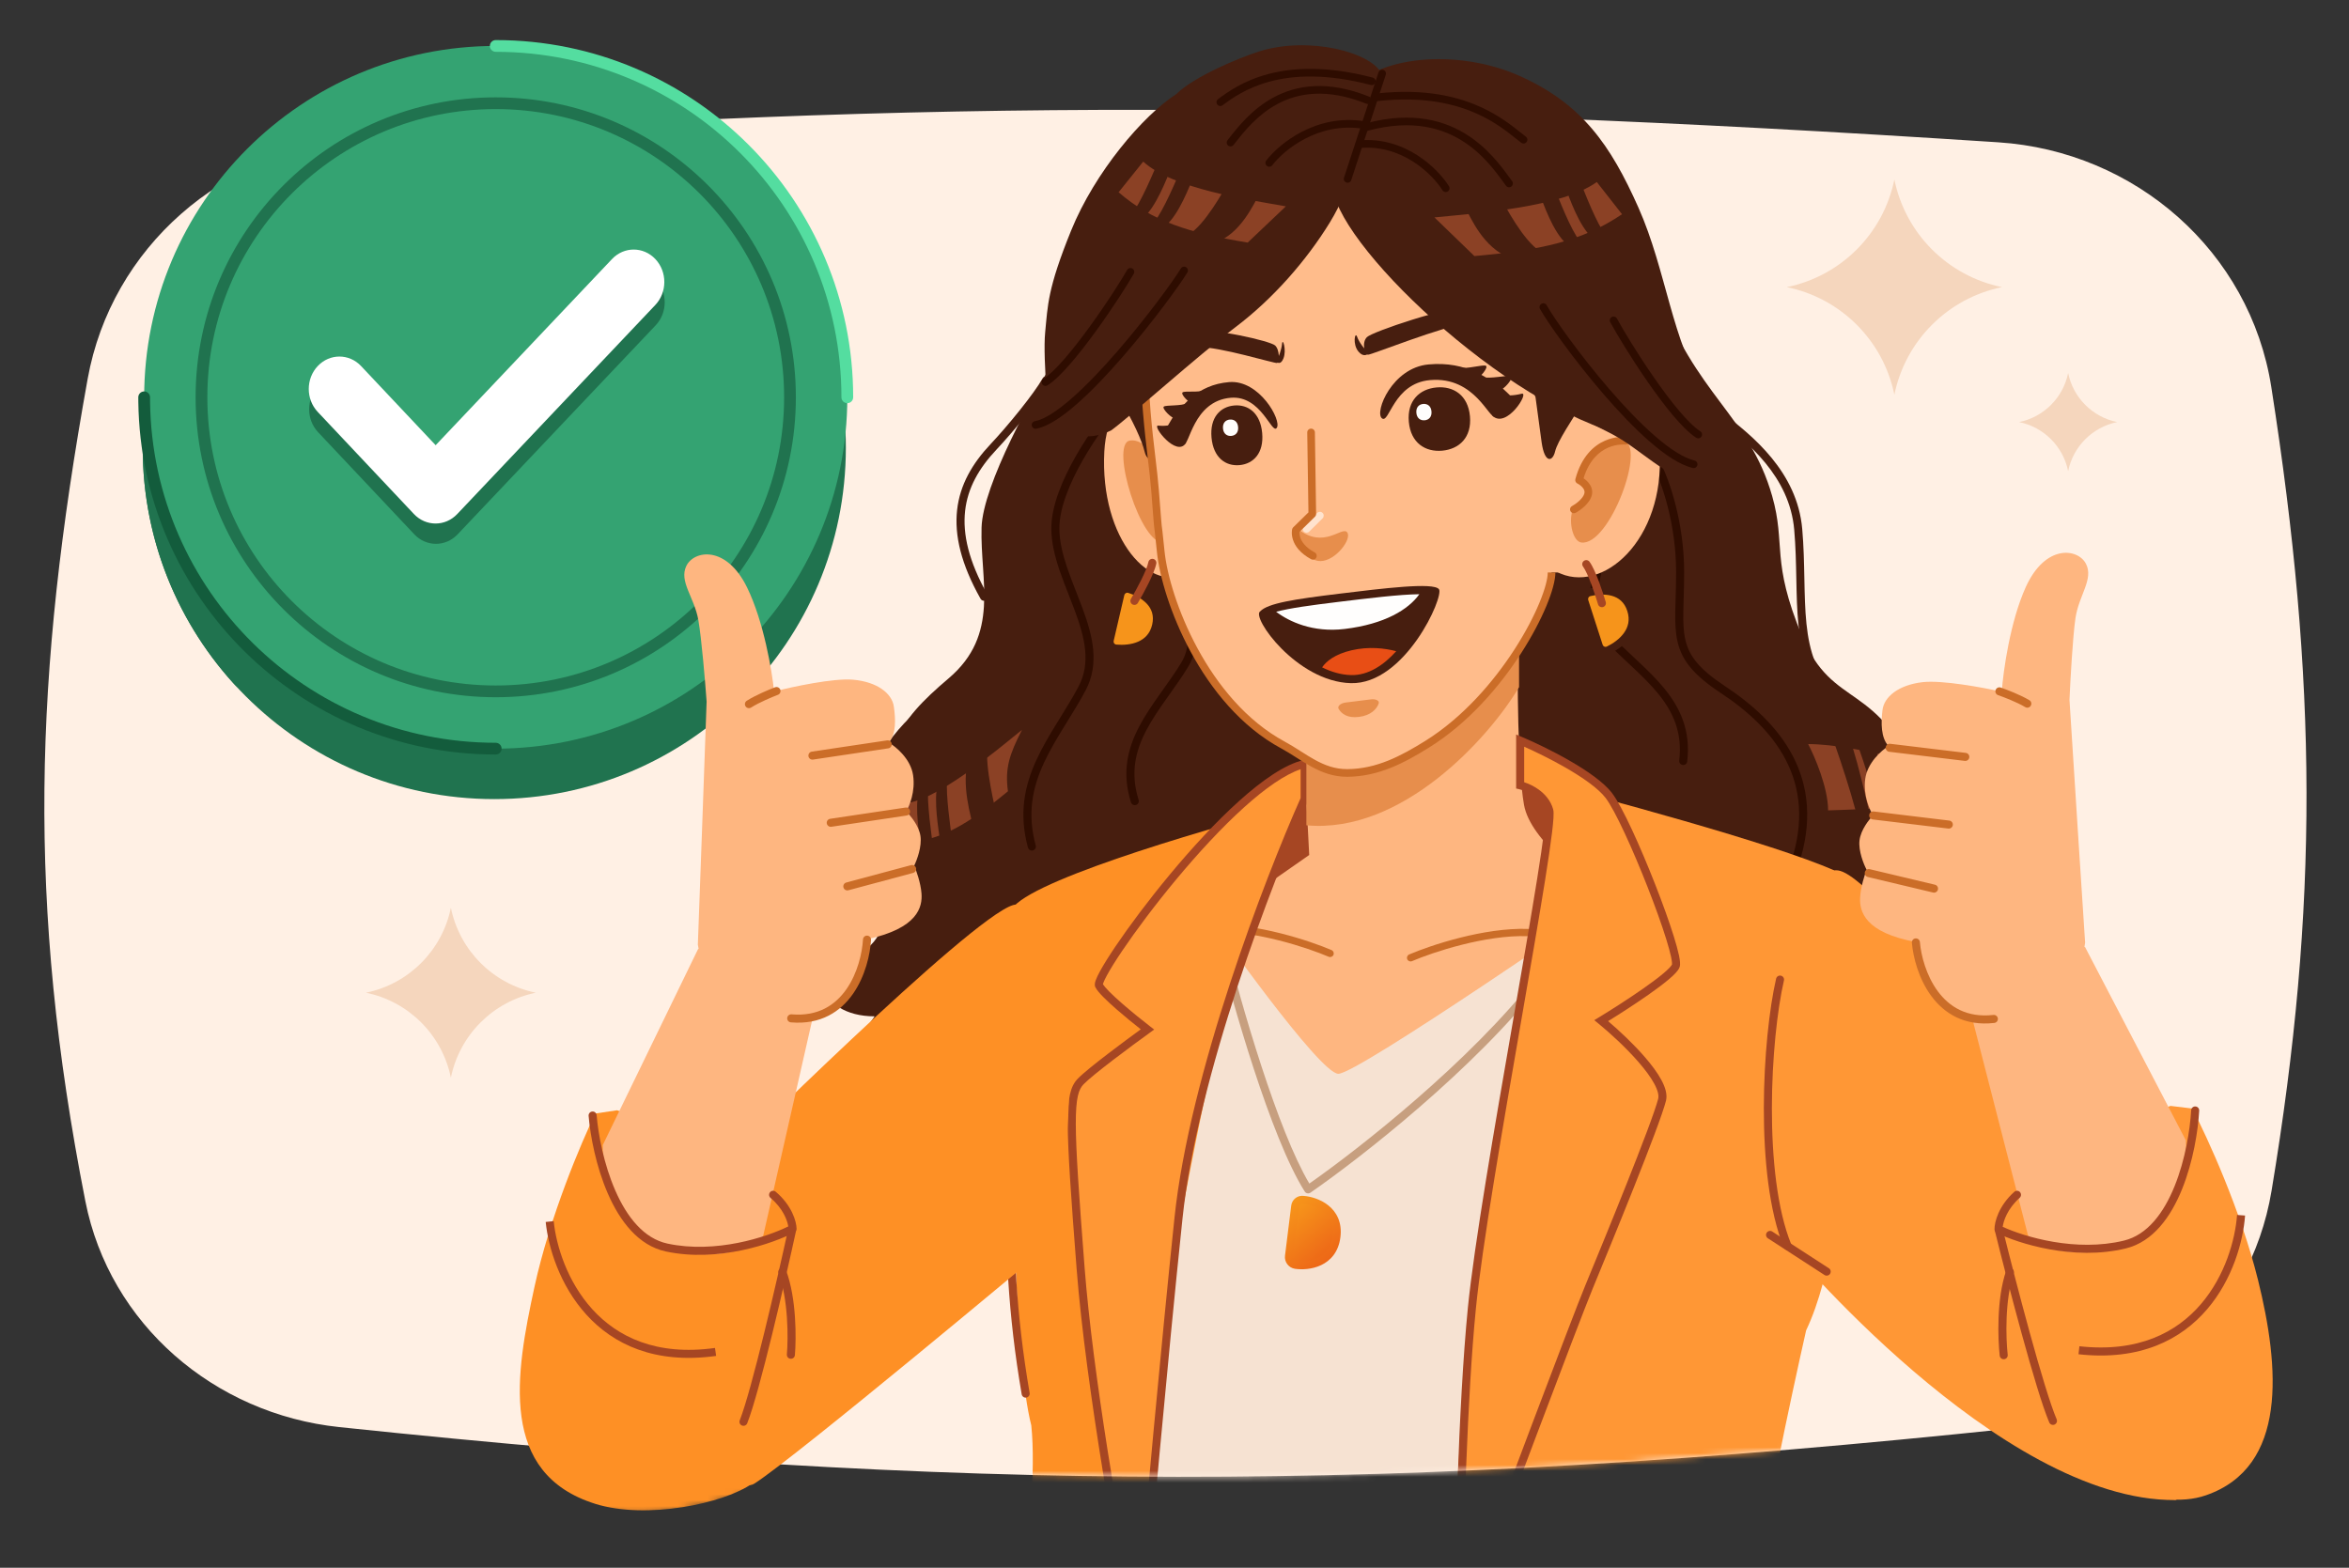 <svg width="400" height="267" viewBox="0 0 400 267" fill="none" xmlns="http://www.w3.org/2000/svg">
<rect x="0" y="0" width="400" height="267" fill="#333333" stroke="none"/>
<path d="M14.928 64.519C18.97 42.108 38.001 25.594 60.712 23.929C157.92 16.802 229.908 17.025 340.289 24.237C363.606 25.76 383.158 42.822 386.769 65.909C394.617 116.078 394.894 154.121 386.812 202.806C383.188 224.633 365.02 240.91 343.016 243.226C237.272 254.357 164.024 254.237 57.757 243.04C36.499 240.8 18.654 225.521 14.531 204.546C4.524 153.629 5.83 114.962 14.928 64.519Z" fill="#FFF0E4"/>
<path d="M322.584 30.575C324.47 39.802 331.681 47.013 340.908 48.899C331.681 50.785 324.47 57.996 322.584 67.223C320.698 57.996 313.487 50.785 304.26 48.899C313.487 47.013 320.698 39.802 322.584 30.575Z" fill="#F5D6BD"/>
<path d="M352.174 63.53C353.034 67.735 356.32 71.022 360.525 71.881C356.32 72.741 353.034 76.027 352.174 80.232C351.315 76.027 348.028 72.741 343.823 71.881C348.028 71.022 351.315 67.735 352.174 63.53Z" fill="#F5D6BD"/>
<path d="M76.777 154.595C78.266 161.881 83.96 167.575 91.247 169.065C83.96 170.554 78.266 176.248 76.777 183.535C75.287 176.248 69.593 170.554 62.307 169.065C69.593 167.575 75.287 161.881 76.777 154.595Z" fill="#F5D6BD"/>
<path d="M84.169 16.416C117.233 16.416 144.036 43.206 144.036 76.254C144.036 109.301 117.233 136.091 84.169 136.091C51.106 136.091 24.303 109.301 24.303 76.254C24.303 43.206 51.106 16.416 84.169 16.416Z" fill="#20734F"/>
<path fill-rule="evenodd" clip-rule="evenodd" d="M88.408 16.564C87.008 16.467 85.595 16.417 84.17 16.417C51.106 16.417 24.303 43.207 24.303 76.254C24.303 92.1 30.465 106.508 40.526 117.213C32.26 106.64 27.335 93.332 27.335 78.874C27.335 44.882 54.562 17.245 88.408 16.564Z" fill="#20734F"/>
<path d="M84.416 7.825C51.353 7.825 24.55 34.615 24.55 67.662C24.55 100.709 51.353 127.499 84.416 127.499C117.48 127.499 144.283 100.709 144.283 67.662C144.283 34.615 117.48 7.825 84.416 7.825Z" fill="#34A372"/>
<path d="M84.416 18.579C111.538 18.579 133.524 40.555 133.524 67.662C133.524 94.769 111.538 116.744 84.416 116.744C57.295 116.744 35.309 94.769 35.309 67.662C35.309 40.555 57.295 18.579 84.416 18.579ZM84.416 16.579C56.191 16.579 33.309 39.45 33.309 67.662C33.309 95.874 56.191 118.744 84.416 118.744C112.642 118.744 135.524 95.874 135.524 67.662C135.524 39.45 112.642 16.579 84.416 16.579Z" fill="#20734F"/>
<path d="M84.416 8.825C116.928 8.825 143.283 35.167 143.283 67.662C143.283 68.214 143.731 68.662 144.283 68.662C144.835 68.662 145.283 68.214 145.283 67.662C145.283 34.062 118.031 6.825 84.416 6.825C83.864 6.825 83.416 7.273 83.416 7.825C83.416 8.377 83.864 8.824 84.416 8.825Z" fill="#54DDA0"/>
<path d="M84.416 128.499C84.969 128.499 85.416 128.051 85.416 127.499C85.416 126.947 84.969 126.499 84.416 126.499C52.159 126.499 25.961 100.566 25.554 68.422L25.549 67.662L25.544 67.56C25.493 67.055 25.067 66.662 24.549 66.662C24.032 66.662 23.606 67.055 23.555 67.56L23.549 67.662L23.555 68.448C23.976 101.686 51.064 128.499 84.416 128.499Z" fill="#135C3C"/>
<path fill-rule="evenodd" clip-rule="evenodd" d="M70.544 90.994C72.579 93.154 75.883 93.159 77.924 91.004L111.656 55.397C113.697 53.242 113.702 49.744 111.667 47.584C109.633 45.424 106.328 45.419 104.288 47.574L74.251 79.28L61.558 65.805C59.523 63.644 56.219 63.64 54.178 65.794C52.137 67.949 52.132 71.446 54.167 73.607L70.498 90.944C70.513 90.961 70.529 90.977 70.544 90.994Z" fill="#20734F"/>
<path fill-rule="evenodd" clip-rule="evenodd" d="M70.478 87.535C72.513 89.695 75.817 89.7 77.858 87.546L111.59 51.938C113.631 49.783 113.636 46.285 111.601 44.125C109.567 41.965 106.262 41.96 104.221 44.114L74.185 75.821L61.492 62.346C59.457 60.185 56.153 60.181 54.112 62.335C52.071 64.49 52.066 67.987 54.101 70.148L70.432 87.485C70.447 87.502 70.463 87.519 70.478 87.535Z" fill="white"/>
<mask id="mask0_3990_1776" style="mask-type:alpha" maskUnits="userSpaceOnUse" x="7" y="5" width="386" height="253">
<path d="M14.928 64.519C18.97 42.109 38.018 25.734 60.634 23.074C159.694 11.423 229.785 -6.894 348.329 19.288C367.644 23.554 382.362 39.244 385.613 58.755C393.379 105.364 394.94 141.106 389.707 182.997C388.516 192.539 390.019 210.069 390.839 227.306C391.891 249.407 374.7 263.462 354.413 254.632C342.664 249.518 331.225 244.455 322.378 245.293C259.093 251.29 206.704 252.936 149.434 250.274C134.658 249.587 118.087 260.143 102.585 257.363C88.664 254.866 76.41 244.971 62.342 243.518C60.813 243.361 59.277 243.2 57.734 243.038C36.476 240.798 18.654 225.521 14.531 204.546C4.524 153.629 5.83 114.962 14.928 64.519Z" fill="#F5F5F5"/>
</mask>
<g mask="url(#mask0_3990_1776)">
<path d="M167.146 89.842C167.359 82.561 175.98 67.001 180.263 60.131L229.507 27.744C244.943 28.993 277.098 35.078 282.237 49.425C288.661 67.358 297.857 70.728 301.777 84.489C304.141 92.79 301.509 95.463 306.863 108.311C312.216 121.159 319.71 115.538 327.205 133.739C333.201 148.3 328.097 161.755 324.796 166.662L148.941 196.373C140.804 188.664 145.55 177.636 148.941 173.086C138.872 173.086 137.609 163.986 138.235 159.435C146.801 167.465 153.494 159.168 151.353 143.643C149.211 128.118 152.693 123.033 161.526 115.538C170.359 108.043 166.879 98.943 167.146 89.842Z" fill="#471E0F"/>
<path fill-rule="evenodd" clip-rule="evenodd" d="M281.973 78.815C282.31 78.642 282.723 78.776 282.895 79.112C284.211 81.685 286.786 88.872 286.786 97.43C286.787 99.081 286.742 100.582 286.701 101.93C286.677 102.732 286.655 103.479 286.645 104.172C286.616 106.063 286.675 107.602 286.996 108.983C287.622 111.671 289.276 113.908 293.754 116.864C298.35 119.897 302.731 123.795 305.33 128.829C307.942 133.889 308.723 140.039 306.211 147.481C306.09 147.84 305.701 148.033 305.343 147.912C304.984 147.791 304.792 147.402 304.913 147.043C307.311 139.936 306.546 134.173 304.112 129.458C301.664 124.716 297.497 120.976 292.999 118.007C288.384 114.961 286.401 112.47 285.662 109.293C285.301 107.741 285.246 106.063 285.274 104.152C285.285 103.416 285.308 102.652 285.333 101.844C285.373 100.518 285.416 99.072 285.416 97.43C285.416 89.11 282.903 82.136 281.675 79.737C281.503 79.4 281.636 78.987 281.973 78.815Z" fill="#2E0C00"/>
<path fill-rule="evenodd" clip-rule="evenodd" d="M191.072 67.814C191.358 68.062 191.388 68.495 191.139 68.781C189.346 70.843 186.646 74.399 184.398 78.333C182.136 82.291 180.396 86.525 180.396 89.974C180.396 92.138 180.938 94.364 181.71 96.651C182.182 98.05 182.722 99.426 183.269 100.818C183.626 101.729 183.987 102.647 184.332 103.581C186.039 108.2 187.29 113.013 184.863 117.576C183.885 119.414 182.791 121.186 181.717 122.924C181.528 123.23 181.34 123.535 181.153 123.839C179.898 125.881 178.701 127.891 177.742 129.976C175.835 134.122 174.878 138.546 176.371 143.99C176.471 144.355 176.256 144.732 175.891 144.832C175.526 144.932 175.149 144.717 175.049 144.352C173.45 138.52 174.493 133.76 176.497 129.403C177.493 127.237 178.729 125.166 179.985 123.122C180.175 122.813 180.366 122.505 180.556 122.197C181.63 120.457 182.698 118.728 183.653 116.932C185.772 112.948 184.75 108.667 183.046 104.056C182.723 103.18 182.371 102.283 182.016 101.377C181.457 99.953 180.89 98.507 180.411 97.09C179.621 94.745 179.026 92.356 179.026 89.974C179.026 86.148 180.923 81.652 183.208 77.653C185.506 73.63 188.262 70.002 190.105 67.882C190.354 67.596 190.786 67.566 191.072 67.814Z" fill="#2E0C00"/>
<path fill-rule="evenodd" clip-rule="evenodd" d="M208.492 70.683C208.759 70.951 208.759 71.385 208.492 71.652C206.718 73.425 204.048 76.48 201.827 79.859C199.586 83.267 197.887 86.878 197.887 89.793C197.887 91.624 198.415 93.517 199.177 95.481C199.644 96.682 200.176 97.859 200.715 99.052C201.07 99.837 201.427 100.629 201.772 101.44C203.461 105.413 204.736 109.631 202.289 113.628C201.319 115.213 200.233 116.742 199.17 118.238C198.982 118.501 198.796 118.763 198.611 119.025C197.368 120.782 196.186 122.506 195.241 124.293C193.364 127.839 192.432 131.599 193.893 136.229C194.007 136.59 193.807 136.975 193.446 137.088C193.085 137.202 192.7 137.002 192.586 136.641C190.985 131.567 192.034 127.422 194.03 123.652C195.02 121.78 196.248 119.992 197.492 118.233C197.681 117.967 197.869 117.701 198.058 117.436C199.121 115.939 200.177 114.454 201.12 112.913C203.176 109.554 202.198 105.946 200.511 101.976C200.193 101.229 199.846 100.459 199.494 99.68C198.939 98.45 198.374 97.198 197.9 95.977C197.114 93.954 196.517 91.875 196.517 89.793C196.517 86.448 198.421 82.545 200.682 79.106C202.962 75.637 205.695 72.51 207.523 70.683C207.791 70.415 208.224 70.416 208.492 70.683Z" fill="#2E0C00"/>
<path fill-rule="evenodd" clip-rule="evenodd" d="M258.794 68.051C258.586 68.367 258.673 68.792 258.988 69.001C261.099 70.395 264.351 72.873 267.216 75.755C270.108 78.664 272.494 81.874 273.052 84.732C273.403 86.527 273.24 88.486 272.855 90.562C272.62 91.832 272.315 93.09 272.006 94.367C271.802 95.206 271.597 96.053 271.408 96.916C270.484 101.145 270.02 105.538 273.232 108.987C274.505 110.354 275.882 111.642 277.23 112.903C277.467 113.124 277.704 113.346 277.938 113.566C279.517 115.048 281.027 116.51 282.313 118.079C284.866 121.193 286.516 124.698 285.946 129.523C285.902 129.899 286.171 130.239 286.546 130.284C286.922 130.328 287.263 130.059 287.307 129.684C287.933 124.387 286.088 120.522 283.373 117.21C282.025 115.566 280.456 114.051 278.877 112.567C278.638 112.343 278.398 112.119 278.16 111.895C276.81 110.633 275.472 109.382 274.235 108.053C271.542 105.161 271.824 101.434 272.747 97.209C272.921 96.414 273.12 95.591 273.321 94.758C273.64 93.442 273.964 92.103 274.203 90.811C274.599 88.672 274.797 86.514 274.397 84.469C273.755 81.182 271.104 77.722 268.188 74.789C265.246 71.829 261.919 69.293 259.744 67.857C259.428 67.648 259.003 67.736 258.794 68.051Z" fill="#2E0C00"/>
<path fill-rule="evenodd" clip-rule="evenodd" d="M178.481 64.171C178.811 64.356 178.928 64.774 178.743 65.104C177.201 67.848 172.7 73.365 169.644 76.613C166.713 79.729 164.783 83.073 164.343 87.008C163.904 90.949 164.947 95.583 168.166 101.297C168.351 101.627 168.235 102.045 167.905 102.23C167.575 102.416 167.157 102.299 166.972 101.97C163.664 96.097 162.5 91.172 162.981 86.856C163.464 82.535 165.585 78.928 168.646 75.674C171.686 72.444 176.091 67.025 177.548 64.433C177.733 64.103 178.151 63.986 178.481 64.171Z" fill="#471E0F"/>
<path fill-rule="evenodd" clip-rule="evenodd" d="M158.234 120.317C158.46 120.621 158.397 121.05 158.093 121.276C156.334 122.585 153.654 125.185 151.419 128.681C149.186 132.176 147.422 136.525 147.422 141.346C147.422 151.135 151.756 157.87 153.84 159.954C154.107 160.221 154.107 160.655 153.84 160.923C153.572 161.19 153.138 161.19 152.871 160.923C150.542 158.594 146.051 151.515 146.051 141.346C146.051 136.189 147.936 131.585 150.264 127.943C152.591 124.304 155.385 121.583 157.275 120.177C157.578 119.951 158.008 120.014 158.234 120.317Z" fill="#471E0F"/>
<path fill-rule="evenodd" clip-rule="evenodd" d="M292.307 70.418C292.535 70.117 292.965 70.057 293.267 70.285C298.426 74.187 306.051 80.364 306.894 90.096C307.148 93.029 307.203 95.847 307.256 98.514L307.258 98.597C307.311 101.297 307.363 103.834 307.611 106.221C308.105 110.979 309.368 115.059 312.897 118.457C313.17 118.72 313.178 119.154 312.916 119.426C312.653 119.699 312.219 119.707 311.947 119.445C308.094 115.734 306.76 111.289 306.248 106.363C305.993 103.908 305.941 101.313 305.888 98.624L305.886 98.558C305.833 95.88 305.779 93.101 305.529 90.215C304.744 81.154 297.635 75.307 292.44 71.378C292.139 71.15 292.079 70.72 292.307 70.418Z" fill="#471E0F"/>
<path d="M171.637 134.76C164.822 140.389 160.137 143.22 153.965 143.534C153.108 140.926 153.211 139.454 153.551 136.86C159.169 136.767 169.612 127.846 174.031 124.299C171.866 128.518 171.115 130.836 171.637 134.76Z" fill="#8B4125"/>
<path d="M168.167 127.365C167.734 130.488 169.27 137.121 170.13 140.503L165.778 141.076C165.411 139.27 163.543 133.451 164.976 129.183C166.409 124.916 168.167 127.365 168.167 127.365Z" fill="#471E0F"/>
<path d="M158.056 134.247C157.827 136.53 158.567 142.028 158.983 144.851L156.802 144.142C156.626 142.659 155.716 137.699 156.452 134.801C157.187 131.903 158.056 134.247 158.056 134.247Z" fill="#471E0F"/>
<path d="M161.279 132.937C161.049 135.22 161.79 140.718 162.206 143.541L160.025 142.831C159.849 141.349 158.939 136.388 159.674 133.49C160.41 130.592 161.279 132.937 161.279 132.937Z" fill="#471E0F"/>
<path d="M311.3 138.012C311.299 134.169 309.037 128.884 307.906 126.721C312.29 126.721 318.263 127.983 320.701 128.613C322.337 131.433 325.212 137.134 323.624 137.385C322.037 137.636 314.747 137.907 311.3 138.012Z" fill="#8B4125"/>
<path d="M316.809 143.337C317.418 141.396 313.622 129.992 311.649 124.533C312.003 123.674 313.045 122.471 314.38 124.533C315.714 126.595 318.272 137.928 319.384 143.337H317.564C317.059 144.145 316.2 145.278 316.809 143.337Z" fill="#471E0F"/>
<path d="M320.684 143.337C321.293 141.396 317.497 129.992 315.524 124.533C315.878 123.674 316.92 122.471 318.255 124.533C319.589 126.595 322.147 137.928 323.259 143.337H321.439C320.934 144.145 320.075 145.278 320.684 143.337Z" fill="#471E0F"/>
<path d="M266.747 294.824C227.222 305.953 195.594 296.903 184.72 290.987C177.371 241.244 198.514 170.013 210.005 140.615C212.883 139.603 222.557 136.881 238.236 134.082C253.915 131.282 263.776 134.16 266.747 135.948C283.215 184.27 306.271 283.695 266.747 294.824Z" fill="#F6E2D2"/>
<path fill-rule="evenodd" clip-rule="evenodd" d="M207.748 159.443C208.118 159.351 208.492 159.577 208.584 159.947C209.867 165.127 212.148 173.464 214.818 181.629C217.376 189.45 220.269 197.042 222.961 201.567C231.555 195.552 250.38 180.745 261.679 166.218C261.913 165.917 262.347 165.863 262.647 166.097C262.948 166.33 263.002 166.764 262.768 167.065C251.071 182.105 231.476 197.367 223.146 203.119C222.992 203.226 222.8 203.265 222.616 203.227C222.432 203.189 222.271 203.078 222.171 202.919C219.271 198.327 216.182 190.238 213.507 182.058C210.825 173.856 208.534 165.485 207.245 160.278C207.153 159.909 207.378 159.534 207.748 159.443Z" fill="#C79F7F"/>
<path d="M219.334 136.218L213.01 158.191C226.595 164.316 254.623 155.638 266.939 150.534L263.943 129.56L219.334 136.218Z" fill="#A64623"/>
<path d="M222.939 145.612L221.914 125.613C235.592 125.613 251.997 114.331 258.489 108.69C258.375 115.585 258.421 130.912 259.515 137.065C260.609 143.219 270.113 150.113 274.728 152.791C274.728 152.791 231.142 182.938 227.892 182.875C224.643 182.812 206.528 157.064 206.528 157.064L222.939 145.612Z" fill="#FEB680"/>
<path fill-rule="evenodd" clip-rule="evenodd" d="M260.157 159.436C252.919 159.194 244.004 162.164 240.447 163.688C240.133 163.823 239.769 163.677 239.634 163.363C239.5 163.048 239.645 162.685 239.96 162.55C243.575 161.001 252.69 157.948 260.199 158.198C260.54 158.209 260.808 158.496 260.797 158.837C260.785 159.179 260.499 159.447 260.157 159.436Z" fill="#CB6D28"/>
<path d="M264.158 140.352C264.157 136.769 260.613 133.447 258.84 132.234C272.403 135.671 302.09 143.682 312.335 148.234C314.461 166.507 316.483 207.758 307.556 226.573C304.943 238.143 299.716 262.573 299.716 267.723C299.716 272.874 321.183 343.4 331.916 378.018C295.796 402.373 272.276 401.533 266.676 399.574C261.076 397.614 255.476 358.143 252.956 339.947C250.436 321.751 248.198 294.317 247.918 261.285C247.638 228.252 264.158 144.831 264.158 140.352Z" fill="#FF9735"/>
<path fill-rule="evenodd" clip-rule="evenodd" d="M206.546 158.69C213.784 158.449 222.7 161.419 226.256 162.943C226.571 163.077 226.935 162.932 227.069 162.618C227.204 162.303 227.058 161.939 226.744 161.805C223.129 160.256 214.014 157.203 206.505 157.453C206.163 157.464 205.895 157.751 205.907 158.092C205.918 158.434 206.204 158.702 206.546 158.69Z" fill="#CB6D28"/>
<path d="M172.686 154.322C177.348 149.222 207.812 140.443 222.461 136.691C211.368 151.738 204.483 190.026 201.51 205.222C198.537 220.418 196.555 252.462 193.252 287.148C189.948 321.835 175.413 394.841 167.815 396.163C160.218 397.484 143.371 387.243 143.04 382.619C142.776 378.919 159.447 332.406 167.815 309.612C171.075 293.626 177.198 257.875 175.614 242.76C172.686 231.134 172.412 199.021 172.686 188.885C170.152 177.965 168.023 159.421 172.686 154.322Z" fill="#FE9025"/>
<path d="M222.161 136.064V130.1C210.072 132.91 186.22 165.989 187.138 167.825C187.872 169.293 192.951 173.433 195.398 175.319C192.287 177.563 185.655 182.478 184.014 184.191C181.961 186.333 182.052 190.748 184.014 216.005C185.583 236.211 191.205 267.256 193.82 280.252C195.045 266.111 198.134 231.748 200.684 207.422C203.234 183.097 216.064 149.715 222.161 136.064Z" fill="#FF9735"/>
<path fill-rule="evenodd" clip-rule="evenodd" d="M222.846 129.238V136.211L222.786 136.344C216.695 149.982 203.904 183.282 201.365 207.494C198.816 231.814 195.728 266.172 194.503 280.312L193.148 280.388C190.533 267.388 184.903 236.309 183.33 216.059C182.35 203.44 181.834 195.992 181.823 191.432C181.812 186.914 182.283 185.007 183.519 183.717C184.384 182.815 186.5 181.123 188.738 179.41C190.665 177.936 192.725 176.414 194.257 175.3C193.075 174.371 191.554 173.135 190.175 171.932C189.335 171.2 188.541 170.473 187.907 169.832C187.296 169.214 186.764 168.609 186.525 168.131C186.397 167.875 186.423 167.606 186.447 167.455C186.475 167.277 186.533 167.084 186.605 166.892C186.748 166.504 186.981 166.02 187.281 165.466C187.884 164.352 188.801 162.878 189.955 161.168C192.265 157.744 195.552 153.331 199.245 148.89C202.937 144.45 207.046 139.967 211.001 136.413C214.928 132.883 218.798 130.178 222.005 129.433L222.846 129.238ZM187.797 167.702C187.797 167.702 187.797 167.698 187.798 167.69C187.798 167.697 187.797 167.702 187.797 167.702ZM187.81 167.623C187.823 167.565 187.848 167.481 187.89 167.367C188.001 167.068 188.198 166.65 188.486 166.119C189.059 165.061 189.949 163.628 191.091 161.934C193.373 158.552 196.632 154.175 200.299 149.766C203.966 145.356 208.029 140.927 211.917 137.432C215.457 134.25 218.775 131.915 221.475 131.008V135.919C215.35 149.665 202.556 182.992 200.002 207.351C197.707 229.247 194.976 259.27 193.559 275.368C190.723 260.618 186.095 233.959 184.697 215.952C183.715 203.313 183.205 195.925 183.193 191.428C183.182 186.889 183.692 185.518 184.508 184.666C185.285 183.855 187.305 182.233 189.571 180.499C191.817 178.78 194.247 176.995 195.799 175.876L196.544 175.338L195.816 174.777C194.6 173.84 192.73 172.342 191.076 170.899C190.248 170.177 189.482 169.476 188.881 168.868C188.335 168.316 187.976 167.892 187.81 167.623Z" fill="#A64623"/>
<path d="M258.86 133.742V126.126C262.771 127.776 271.266 131.956 273.96 135.479C277.328 139.884 286.137 162.424 285.36 164.496C284.738 166.154 276.637 171.405 272.665 173.823C276.465 176.932 283.857 183.979 283.028 187.295C281.992 191.44 273.701 211.648 270.592 219.162C268.105 225.172 254.7 260.873 248.309 277.972C248.395 266.573 248.981 239.577 250.639 222.789C252.712 201.803 264.743 141.358 263.82 138.012C263.081 135.335 260.206 134.05 258.86 133.742Z" fill="#FF9735"/>
<path fill-rule="evenodd" clip-rule="evenodd" d="M258.175 125.093L259.126 125.495C261.103 126.328 264.23 127.798 267.207 129.506C270.154 131.196 273.065 133.18 274.505 135.063C275.398 136.232 276.608 138.532 277.893 141.291C279.187 144.071 280.585 147.38 281.852 150.612C283.119 153.844 284.259 157.009 285.034 159.504C285.422 160.749 285.722 161.84 285.902 162.694C285.991 163.12 286.054 163.502 286.08 163.822C286.103 164.113 286.107 164.455 286.001 164.737C285.873 165.08 285.595 165.427 285.298 165.743C284.983 166.078 284.578 166.447 284.113 166.838C283.182 167.62 281.968 168.52 280.662 169.436C278.382 171.034 275.786 172.702 273.837 173.908C275.698 175.488 278.122 177.746 280.1 180.033C281.225 181.333 282.226 182.664 282.896 183.902C283.547 185.107 283.966 186.369 283.693 187.461C283.16 189.59 280.805 195.734 278.224 202.219C275.632 208.732 272.78 215.666 271.225 219.424C268.744 225.42 255.346 261.104 248.951 278.212L247.624 277.967C247.709 266.566 248.296 239.543 249.957 222.721C250.997 212.197 254.529 191.807 257.678 173.669L257.779 173.083C259.317 164.225 260.757 155.932 261.764 149.611C262.279 146.381 262.68 143.673 262.923 141.672C263.045 140.671 263.126 139.855 263.163 139.244C263.181 138.938 263.188 138.692 263.184 138.504C263.182 138.41 263.178 138.336 263.172 138.28C263.169 138.253 263.166 138.231 263.163 138.216C263.161 138.2 263.159 138.194 263.159 138.194C262.845 137.055 262.068 136.183 261.171 135.548C260.271 134.91 259.301 134.546 258.707 134.41L258.175 134.288V125.093ZM259.545 127.169V133.221C260.25 133.446 261.132 133.84 261.964 134.43C263.025 135.182 264.056 136.292 264.48 137.83C264.533 138.021 264.55 138.252 264.554 138.476C264.559 138.715 264.55 139 264.531 139.326C264.491 139.978 264.407 140.825 264.284 141.837C264.037 143.864 263.633 146.592 263.118 149.827C262.109 156.157 260.668 164.458 259.131 173.311L259.028 173.903C255.874 192.07 252.354 212.395 251.321 222.856C249.833 237.918 249.209 261.234 249.036 274.072C255.798 256.003 267.633 224.522 269.959 218.9C271.513 215.144 274.362 208.217 276.951 201.712C279.551 195.178 281.859 189.145 282.363 187.129C282.505 186.563 282.31 185.7 281.69 184.554C281.088 183.441 280.159 182.195 279.064 180.93C276.878 178.403 274.111 175.891 272.231 174.353L271.482 173.741L272.309 173.238C274.287 172.034 277.292 170.125 279.875 168.314C281.169 167.407 282.345 166.533 283.232 165.788C283.676 165.415 284.036 165.084 284.3 164.804C284.579 164.507 284.691 164.327 284.718 164.256C284.716 164.261 284.716 164.261 284.717 164.252C284.72 164.226 284.73 164.132 284.714 163.932C284.694 163.693 284.644 163.373 284.561 162.976C284.394 162.183 284.108 161.139 283.726 159.911C282.963 157.458 281.836 154.325 280.576 151.112C279.317 147.9 277.93 144.618 276.65 141.869C275.36 139.098 274.206 136.929 273.416 135.896C272.161 134.255 269.477 132.387 266.525 130.694C264.046 129.272 261.455 128.016 259.545 127.169Z" fill="#A64623"/>
<path fill-rule="evenodd" clip-rule="evenodd" d="M174.842 181.779C175.206 181.883 175.417 182.262 175.313 182.626C173.378 189.4 170.623 209.917 175.329 237.225C175.394 237.598 175.143 237.953 174.77 238.017C174.398 238.081 174.043 237.831 173.979 237.458C169.243 209.98 171.995 189.251 173.995 182.25C174.099 181.886 174.478 181.675 174.842 181.779Z" fill="#A64623"/>
<path d="M227.589 210.601C228.162 205.993 224.08 204.506 221.967 204.339C221.266 204.234 220.627 204.719 220.539 205.422L219.478 213.952C219.391 214.656 219.888 215.312 220.59 215.417C222.684 215.732 227.016 215.21 227.589 210.601Z" fill="url(#paint0_linear_3990_1776)"/>
<path fill-rule="evenodd" clip-rule="evenodd" d="M225.378 206.327C224.301 205.467 222.895 205.085 221.931 205.009L221.908 205.007L221.885 205.004C221.549 204.953 221.244 205.185 221.202 205.522L220.141 214.051C220.099 214.388 220.337 214.702 220.672 214.752C221.625 214.895 223.093 214.844 224.365 214.245C225.597 213.664 226.67 212.563 226.926 210.502C227.182 208.445 226.413 207.154 225.378 206.327ZM226.192 205.282C227.583 206.393 228.569 208.149 228.251 210.701C227.935 213.248 226.555 214.712 224.955 215.466C223.393 216.201 221.649 216.254 220.507 216.082C219.44 215.922 218.683 214.923 218.816 213.852L219.877 205.323C220.009 204.26 220.968 203.525 222.025 203.67C223.174 203.765 224.852 204.211 226.192 205.282Z" fill="url(#paint1_linear_3990_1776)"/>
<path d="M258.672 117.022V111.199L222.455 129.556V140.554C238.765 142.073 253.607 125.589 258.672 117.022Z" fill="#E78E4C"/>
<path d="M188.05 76.876C188.676 64.998 198.866 63.927 200.782 73.59L202.503 78.888L202.534 97.342C196.122 101.518 187.258 91.919 188.05 76.876Z" fill="#FFBC8B"/>
<path d="M198.248 92.384C199.346 92.184 200.032 89.145 199.472 86.933C199.472 86.933 195.449 85.116 198.539 81.483C197.464 78.692 195.07 74.551 192.364 75.042C188.981 75.656 194.282 93.104 198.248 92.384Z" fill="#E78E4C"/>
<path d="M190.813 101.242L189.019 108.954C188.856 109.653 189.292 110.358 190.008 110.423C192.478 110.646 196.007 110.078 196.832 106.531C197.665 102.949 194.64 101.071 192.281 100.337C191.624 100.133 190.969 100.571 190.813 101.242Z" fill="#F6941B"/>
<path fill-rule="evenodd" clip-rule="evenodd" d="M192.088 100.958C191.844 100.882 191.53 101.031 191.446 101.389L189.653 109.101C189.565 109.476 189.803 109.751 190.067 109.774C191.239 109.88 192.62 109.792 193.779 109.293C194.909 108.806 195.838 107.93 196.198 106.383C196.56 104.826 196.093 103.678 195.279 102.811C194.437 101.914 193.208 101.306 192.088 100.958ZM190.179 101.095C190.408 100.111 191.404 99.382 192.475 99.716C193.713 100.101 195.175 100.799 196.228 101.92C197.307 103.07 197.937 104.653 197.466 106.678C197 108.679 195.752 109.86 194.294 110.488C192.866 111.103 191.247 111.188 189.949 111.07C188.781 110.965 188.147 109.831 188.385 108.806L190.179 101.095Z" fill="#471E0F"/>
<path d="M196.039 66.518C196.146 87.622 213.345 104.644 234.453 104.537C255.562 104.431 272.587 87.236 272.481 66.132C272.374 45.028 255.175 28.006 234.067 28.113C205.308 28.113 195.933 45.414 196.039 66.518Z" fill="#FFBC8B"/>
<path d="M198.234 67.653C204.045 53.075 205.51 48.342 205.51 38.78L201.936 32.705L202.531 33.422C202.531 33.422 197.014 31.588 193.081 38.78C189.149 45.973 188.763 60.325 190.491 67.653C192.93 71.601 194.48 75.123 194.902 76.885C195.323 78.648 196.676 78.986 197.192 75.343L198.234 67.653Z" fill="#471E0F"/>
<path d="M263.7 60.074C263.7 60.074 194.868 31.759 194.867 60.46C194.867 69.319 196.416 76.396 196.774 81.727C197.574 93.668 197.658 93.445 197.658 93.445C197.658 98.471 205.053 119.634 218.464 126.878C222.029 128.804 226.168 131.53 230.601 131.507C235.764 131.481 238.877 129.329 243.06 126.719C255.979 118.661 264.207 102.303 264.207 97.489L266.626 97.489L268.737 78.627L263.7 60.074Z" fill="#FFBC8B"/>
<path d="M261.477 67.653C255.666 53.075 254.201 48.342 254.201 38.78L257.776 32.705L257.18 33.422C257.18 33.422 262.698 31.588 266.63 38.78C270.562 45.973 271.801 60.325 270.074 67.653C267.634 71.601 265.231 75.123 264.81 76.885C264.388 78.648 263.035 78.986 262.519 75.343L261.477 67.653Z" fill="#471E0F"/>
<path d="M282.594 76.877C281.834 64.999 269.47 63.928 267.146 73.591L265.057 78.889L265.019 97.343C272.799 101.519 283.555 91.92 282.594 76.877Z" fill="#FFBC8B"/>
<path d="M269.247 92.386C267.915 92.187 267.082 89.147 267.761 86.936C267.761 86.936 272.643 85.119 268.893 81.485C270.198 78.694 273.104 74.553 276.387 75.044C280.491 75.658 274.059 93.106 269.247 92.386Z" fill="#E78E4C"/>
<path fill-rule="evenodd" clip-rule="evenodd" d="M196.744 77.875C196.189 73.178 195.522 67.529 195.522 60.461L194.221 60.461C194.22 67.607 194.904 73.402 195.461 78.123C195.698 80.129 195.912 81.941 196.041 83.581C196.467 89.011 196.487 89.356 196.533 89.697C196.573 89.996 196.635 90.292 197.009 94.013C197.424 98.13 199.305 104.634 202.765 111.02C206.225 117.407 211.303 123.748 218.158 127.451C219.026 127.92 219.861 128.447 220.71 128.987L220.787 129.036C221.606 129.556 222.44 130.086 223.304 130.559C225.095 131.54 227.052 132.3 229.42 132.289C234.779 132.261 239.213 129.889 243.408 127.272C249.974 123.176 255.324 116.99 259.029 111.24C260.883 108.362 262.334 105.58 263.324 103.205C264.303 100.853 264.861 98.828 264.861 97.49L263.56 97.49C263.56 98.558 263.09 100.383 262.123 102.704C261.166 105.001 259.752 107.715 257.935 110.536C254.296 116.183 249.072 122.205 242.72 126.168C238.548 128.77 234.382 130.962 229.414 130.987C227.349 130.998 225.614 130.341 223.929 129.418C223.103 128.965 222.3 128.455 221.47 127.928L221.408 127.888C220.563 127.351 219.691 126.8 218.777 126.306C212.222 122.765 207.299 116.658 203.909 110.4C200.518 104.141 198.699 97.802 198.304 93.883C197.921 90.076 197.861 89.803 197.823 89.526C197.78 89.214 197.764 88.898 197.338 83.479C197.203 81.764 196.984 79.909 196.744 77.875Z" fill="#CB6D28"/>
<path d="M282.704 74.945C264.061 74.945 232.608 47.16 227.603 34.45V22.937C231.944 17.929 244.813 17.642 253.853 20.307C268.968 24.763 280.602 46.819 282.703 58.728C284.804 70.637 282.704 74.945 282.704 74.945Z" fill="#471E0F"/>
<path fill-rule="evenodd" clip-rule="evenodd" d="M276.737 75.066L276.812 74.419C277.169 74.461 277.424 74.784 277.383 75.141C277.341 75.497 277.02 75.752 276.664 75.712L276.658 75.712C276.651 75.711 276.639 75.71 276.623 75.709C276.589 75.706 276.535 75.703 276.464 75.701C276.322 75.698 276.11 75.699 275.848 75.723C275.322 75.769 274.6 75.901 273.822 76.243C272.365 76.882 270.634 78.289 269.658 81.455C269.941 81.646 270.244 81.899 270.5 82.207C270.917 82.708 271.266 83.43 271.074 84.287C270.899 85.067 270.352 85.736 269.832 86.224C269.299 86.725 268.711 87.114 268.318 87.326C268.002 87.497 267.607 87.38 267.436 87.064C267.265 86.748 267.383 86.353 267.699 86.182C268.006 86.016 268.5 85.69 268.941 85.276C269.395 84.849 269.714 84.401 269.804 84.001C269.877 83.678 269.766 83.359 269.5 83.04C269.23 82.715 268.858 82.467 268.609 82.347C268.328 82.211 268.183 81.894 268.264 81.592C269.308 77.718 271.401 75.884 273.299 75.052C274.233 74.641 275.099 74.483 275.733 74.426C276.051 74.398 276.312 74.396 276.498 74.4C276.591 74.403 276.665 74.407 276.718 74.411C276.744 74.413 276.766 74.415 276.781 74.416L276.801 74.418L276.807 74.419L276.81 74.419L276.811 74.419C276.811 74.419 276.812 74.419 276.737 75.066Z" fill="#CB6D28"/>
<path d="M244.767 44.133C255.577 43.425 262.285 42.236 268.743 38.361L264.513 33.575C258.769 37.232 245.048 37.832 238.11 38.361L244.767 44.133Z" fill="#8B4125"/>
<path d="M258.045 43.901C255.005 42.149 251.658 36.574 250.051 33.673L244.079 36.574C245.054 38.053 247.33 43.336 252.551 45.097C257.772 46.858 258.045 43.901 258.045 43.901Z" fill="#471E0F"/>
<path d="M265.482 42.153C263.833 40.29 261.52 34.947 260.379 32.18L258.007 34.248C258.661 35.673 260.438 40.653 263.098 42.725C265.759 44.797 265.482 42.153 265.482 42.153Z" fill="#471E0F"/>
<path d="M290.403 66.9C296.097 75.568 287.833 81.493 287.833 81.493C283.9 81.493 279.411 76.549 274.717 74.042C271.485 72.316 268.734 71.279 265.423 68.745C262.134 66.227 257.192 64.295 254.049 61.282C251.333 58.679 248.34 56.394 245.889 53.631C243.777 51.251 242.162 48.401 240.347 46.037C238.579 43.735 237.003 40.56 235.602 38.391C233.079 34.482 232.284 29.712 231.342 26.755L229.626 15.828C234.077 9.486 248.16 8.178 258.782 12.937C269.404 17.695 274.258 24.691 279.009 35.373C283.759 46.055 284.709 58.232 290.403 66.9Z" fill="#471E0F"/>
<path d="M251.07 43.611C262.359 42.596 269.381 41.096 276.208 36.482L271.913 31.002C265.836 35.349 251.515 36.292 244.267 37.029L251.07 43.611Z" fill="#8B4125"/>
<path d="M262.246 42.784C259.48 41.031 256.435 35.457 254.973 32.556L249.539 35.457C250.427 36.935 252.497 42.219 257.248 43.98C261.998 45.741 262.246 42.784 262.246 42.784Z" fill="#471E0F"/>
<path d="M269.003 41.037C267.503 39.174 265.398 33.832 264.36 31.064L262.202 33.132C262.797 34.557 264.413 39.538 266.834 41.61C269.255 43.682 269.003 41.037 269.003 41.037Z" fill="#471E0F"/>
<path d="M273.446 40.073C271.946 38.209 269.842 32.867 268.804 30.1L266.645 32.167C267.24 33.592 268.857 38.573 271.277 40.645C273.698 42.717 273.446 40.073 273.446 40.073Z" fill="#471E0F"/>
<path fill-rule="evenodd" clip-rule="evenodd" d="M231.447 25.219C238.706 24.49 243.934 29.691 245.633 32.4C245.823 32.704 246.225 32.796 246.529 32.605C246.834 32.414 246.926 32.013 246.735 31.708C244.907 28.793 239.276 23.125 231.317 23.925C230.959 23.96 230.698 24.279 230.734 24.637C230.77 24.994 231.089 25.255 231.447 25.219Z" fill="#2E0C00"/>
<path fill-rule="evenodd" clip-rule="evenodd" d="M258.176 23.628C258.488 23.877 258.776 24.107 259.043 24.311C259.328 24.529 259.737 24.474 259.955 24.189C260.173 23.903 260.118 23.495 259.833 23.277C259.585 23.087 259.311 22.868 259.008 22.626C257.326 21.28 254.77 19.236 250.94 17.715C246.407 15.914 240.116 14.848 231.313 16.369C230.959 16.43 230.721 16.767 230.782 17.121C230.843 17.475 231.18 17.713 231.534 17.651C240.121 16.168 246.167 17.219 250.46 18.924C254.094 20.368 256.491 22.282 258.176 23.628Z" fill="#2E0C00"/>
<path fill-rule="evenodd" clip-rule="evenodd" d="M256.173 31.253C256.267 31.382 256.357 31.507 256.445 31.628C256.657 31.918 257.064 31.982 257.354 31.77C257.645 31.558 257.708 31.151 257.497 30.861C257.406 30.736 257.311 30.606 257.213 30.471C255.682 28.358 253.243 24.994 249.337 22.663C245.145 20.163 239.327 18.885 231.234 21.393C230.891 21.499 230.699 21.864 230.806 22.207C230.912 22.55 231.276 22.742 231.62 22.636C239.383 20.23 244.816 21.481 248.671 23.781C252.339 25.969 254.637 29.136 256.173 31.253Z" fill="#2E0C00"/>
<path fill-rule="evenodd" clip-rule="evenodd" d="M262.49 51.732C262.177 51.908 262.065 52.304 262.24 52.618C263.541 54.944 267.946 61.192 273.029 67.091C275.575 70.045 278.305 72.93 280.918 75.203C283.51 77.456 286.065 79.18 288.254 79.7C288.604 79.783 288.954 79.567 289.038 79.218C289.121 78.868 288.905 78.517 288.555 78.434C286.694 77.992 284.343 76.456 281.772 74.221C279.224 72.005 276.539 69.171 274.015 66.242C268.961 60.376 264.617 54.203 263.376 51.983C263.2 51.669 262.804 51.557 262.49 51.732Z" fill="#2E0C00"/>
<path fill-rule="evenodd" clip-rule="evenodd" d="M274.463 53.988C274.146 54.158 274.028 54.553 274.198 54.869C275.219 56.767 277.736 60.941 280.549 64.996C281.956 67.024 283.444 69.032 284.862 70.716C286.269 72.385 287.647 73.784 288.834 74.546C289.137 74.74 289.539 74.652 289.733 74.35C289.927 74.047 289.84 73.645 289.537 73.451C288.524 72.801 287.251 71.531 285.857 69.877C284.475 68.236 283.012 66.264 281.618 64.254C278.828 60.232 276.338 56.1 275.344 54.253C275.174 53.936 274.779 53.818 274.463 53.988Z" fill="#2E0C00"/>
<path d="M177.976 56.607C177.523 61.227 178.777 73.306 178.777 73.306C182.305 73.536 184.833 75.455 189.201 73.306C192.31 71.065 203.918 60.602 210.353 55.741C216.788 50.88 222.467 44.372 226.452 37.886C230.438 31.399 231.714 23.998 231.714 23.998C232.648 19.671 235.283 12.613 235.283 12.613C233.685 8.941 222.874 6.059 214.347 8.781C211.018 9.844 203.322 13.029 200.288 16.037C194.662 19.643 186.439 29.306 182.399 39.258C178.36 49.21 178.43 51.988 177.976 56.607Z" fill="#471E0F"/>
<path d="M212.461 41.314C202.448 39.646 196.275 37.741 190.48 32.741L194.671 27.521C199.814 32.213 212.539 33.984 218.962 35.141L212.461 41.314Z" fill="#8B4125"/>
<path d="M202.542 39.842C205.125 38.254 208.206 32.867 209.699 30.058L214.363 33.268C213.474 34.692 211.283 39.844 206.927 41.325C202.572 42.807 202.542 39.842 202.542 39.842Z" fill="#471E0F"/>
<path d="M196.617 37.706C198.077 35.933 200.302 30.724 201.409 28.023L203.202 30.211C202.578 31.599 200.812 36.475 198.516 38.402C196.22 40.33 196.617 37.706 196.617 37.706Z" fill="#471E0F"/>
<path d="M192.703 36.484C194.163 34.712 196.388 29.503 197.495 26.802L199.288 28.99C198.664 30.378 196.898 35.254 194.602 37.181C192.306 39.108 192.703 36.484 192.703 36.484Z" fill="#471E0F"/>
<path fill-rule="evenodd" clip-rule="evenodd" d="M232.157 21.935C224.494 20.703 218.619 25.559 216.654 28.138C216.437 28.424 216.029 28.48 215.743 28.262C215.457 28.044 215.402 27.636 215.619 27.35C217.746 24.558 224.048 19.313 232.363 20.651C232.718 20.708 232.959 21.042 232.902 21.396C232.845 21.751 232.511 21.992 232.157 21.935Z" fill="#2E0C00"/>
<path fill-rule="evenodd" clip-rule="evenodd" d="M216.296 13.87C212.278 14.936 209.743 16.768 208.192 17.927C207.905 18.142 207.497 18.084 207.282 17.796C207.067 17.508 207.126 17.1 207.413 16.885C209.008 15.693 211.703 13.742 215.962 12.613C220.222 11.483 225.998 11.187 233.759 13.215C234.107 13.306 234.315 13.662 234.224 14.009C234.134 14.357 233.778 14.565 233.43 14.474C225.86 12.496 220.313 12.805 216.296 13.87Z" fill="#2E0C00"/>
<path fill-rule="evenodd" clip-rule="evenodd" d="M210.315 24.349C210.224 24.464 210.136 24.576 210.051 24.684C209.828 24.966 209.418 25.014 209.137 24.791C208.855 24.568 208.807 24.159 209.03 23.877C209.119 23.764 209.212 23.647 209.308 23.524C210.804 21.622 213.193 18.585 216.835 16.608C220.754 14.482 226.057 13.613 233.154 16.457C233.488 16.591 233.65 16.97 233.516 17.303C233.383 17.637 233.004 17.799 232.67 17.665C225.912 14.957 221.016 15.82 217.456 17.752C214.058 19.596 211.818 22.44 210.315 24.349Z" fill="#2E0C00"/>
<path fill-rule="evenodd" clip-rule="evenodd" d="M201.974 45.508C202.281 45.694 202.379 46.094 202.193 46.402C200.913 48.513 196.369 54.783 191.246 60.69C188.683 63.647 185.96 66.53 183.414 68.764C182.142 69.881 180.903 70.845 179.743 71.576C178.59 72.302 177.476 72.823 176.458 73.014C176.105 73.08 175.765 72.847 175.699 72.494C175.633 72.141 175.866 71.801 176.219 71.735C177.006 71.587 177.959 71.162 179.049 70.475C180.132 69.792 181.314 68.875 182.556 67.786C185.039 65.607 187.719 62.773 190.263 59.838C195.357 53.963 199.851 47.754 201.08 45.727C201.266 45.42 201.666 45.322 201.974 45.508Z" fill="#2E0C00"/>
<path fill-rule="evenodd" clip-rule="evenodd" d="M192.82 45.735C193.133 45.911 193.243 46.308 193.067 46.621C192.03 48.459 189.425 52.533 186.564 56.468C185.133 58.436 183.631 60.38 182.223 61.997C180.829 63.599 179.484 64.932 178.366 65.628C178.062 65.818 177.66 65.725 177.47 65.42C177.28 65.115 177.373 64.714 177.678 64.523C178.618 63.938 179.855 62.736 181.242 61.143C182.616 59.565 184.093 57.654 185.512 55.702C188.352 51.796 190.928 47.764 191.933 45.982C192.11 45.669 192.507 45.558 192.82 45.735Z" fill="#2E0C00"/>
<path fill-rule="evenodd" clip-rule="evenodd" d="M196.352 95.182C196.724 95.252 196.969 95.61 196.899 95.982C196.732 96.871 196.148 98.195 195.539 99.421C194.915 100.675 194.218 101.919 193.763 102.684C193.57 103.01 193.15 103.117 192.824 102.924C192.499 102.731 192.392 102.31 192.585 101.985C193.025 101.243 193.706 100.029 194.311 98.811C194.93 97.567 195.425 96.405 195.552 95.729C195.622 95.357 195.98 95.112 196.352 95.182Z" fill="#A64623"/>
<path fill-rule="evenodd" clip-rule="evenodd" d="M235.56 11.909C235.901 12.02 236.087 12.388 235.976 12.729L230.097 30.67C229.985 31.011 229.618 31.197 229.276 31.085C228.935 30.973 228.749 30.606 228.86 30.264L234.739 12.324C234.851 11.983 235.218 11.797 235.56 11.909Z" fill="#2E0C00"/>
<path d="M269.844 102.426L272.275 109.961C272.495 110.645 273.232 111.024 273.879 110.711C276.112 109.632 278.845 107.329 277.727 103.862C276.597 100.362 273.037 100.309 270.637 100.894C269.968 101.057 269.633 101.771 269.844 102.426Z" fill="#F6941B"/>
<path fill-rule="evenodd" clip-rule="evenodd" d="M270.792 101.526C270.543 101.587 270.35 101.876 270.463 102.226L272.894 109.761C273.012 110.127 273.358 110.241 273.596 110.125C274.656 109.613 275.794 108.827 276.531 107.802C277.25 106.803 277.595 105.573 277.107 104.062C276.617 102.54 275.626 101.797 274.481 101.472C273.298 101.137 271.931 101.248 270.792 101.526ZM269.225 102.626C268.915 101.665 269.394 100.528 270.483 100.262C271.743 99.955 273.357 99.801 274.836 100.22C276.354 100.651 277.708 101.684 278.346 103.662C278.977 105.618 278.515 107.273 277.588 108.562C276.68 109.825 275.335 110.73 274.162 111.297C273.106 111.808 271.979 111.162 271.656 110.16L269.225 102.626Z" fill="#471E0F"/>
<path fill-rule="evenodd" clip-rule="evenodd" d="M269.71 95.525C270.015 95.3 270.443 95.365 270.668 95.669C271.205 96.397 271.776 97.726 272.259 99.009C272.752 100.319 273.186 101.677 273.437 102.531C273.544 102.895 273.336 103.275 272.973 103.382C272.609 103.488 272.229 103.281 272.122 102.917C271.879 102.089 271.455 100.764 270.976 99.491C270.487 98.19 269.973 97.036 269.565 96.483C269.341 96.178 269.405 95.749 269.71 95.525Z" fill="#A64623"/>
<path d="M229.396 90.655C228.519 89.557 225.431 93.623 221.03 90.093C221.232 91.93 222.284 95.595 224.874 95.556C227.464 95.517 230.273 91.754 229.396 90.655Z" fill="#E78E4C"/>
<path fill-rule="evenodd" clip-rule="evenodd" d="M225.221 87.357C225.474 87.612 225.472 88.025 225.217 88.278L222.945 90.532C222.69 90.785 222.278 90.783 222.025 90.528C221.772 90.273 221.773 89.861 222.028 89.608L224.3 87.354C224.556 87.101 224.968 87.102 225.221 87.357Z" fill="#FFE3CE"/>
<path fill-rule="evenodd" clip-rule="evenodd" d="M223.245 72.996C223.605 72.991 223.9 73.278 223.906 73.637L224.114 87.523C224.117 87.701 224.046 87.872 223.919 87.997L221.283 90.582C221.28 90.616 221.279 90.654 221.278 90.697C221.275 90.897 221.3 91.192 221.416 91.542C221.642 92.225 222.247 93.201 223.882 94.093C224.198 94.265 224.314 94.66 224.142 94.976C223.97 95.291 223.574 95.407 223.259 95.235C221.369 94.204 220.523 92.984 220.181 91.952C220.012 91.444 219.973 91.002 219.977 90.679C219.979 90.518 219.992 90.386 220.006 90.29C220.013 90.242 220.02 90.202 220.026 90.172C220.029 90.158 220.032 90.145 220.034 90.135L220.037 90.122L220.038 90.117L220.039 90.114L220.039 90.113C220.039 90.113 220.039 90.112 220.67 90.272L220.039 90.112C220.069 89.997 220.129 89.891 220.214 89.808L222.809 87.263L222.605 73.657C222.599 73.297 222.886 73.002 223.245 72.996Z" fill="#CB6D28"/>
<path d="M217.189 73.345C217.624 77.891 214.307 80.428 209.952 80.805C205.596 81.182 201.852 79.256 201.417 74.71C200.981 70.163 204.298 67.627 208.654 67.25C213.009 66.873 216.753 68.799 217.189 73.345Z" fill="#FFBC8B"/>
<path d="M214.93 73.742C215.24 77.148 213.461 78.995 211.079 79.212C208.697 79.428 206.614 77.933 206.304 74.527C205.994 71.121 207.773 69.274 210.155 69.058C212.537 68.841 214.62 70.336 214.93 73.742Z" fill="#471E0F"/>
<path d="M201.569 75.583C202.523 76.199 203.1 68.274 209.586 67.74C214.799 67.311 216.569 74.109 217.422 72.854C218.276 71.6 214.462 64.656 209.315 65.073C203.768 65.523 201.446 69.207 200.039 70.67C199.51 71.22 198.442 73.308 198.442 73.308C198.85 74.508 201.047 75.246 201.569 75.583Z" fill="#471E0F"/>
<path d="M197.232 72.483C199.858 72.745 200.573 71.67 202.016 70.881C201.428 72.085 201.966 75.415 201.966 75.415C200.396 78.031 196.055 72.371 197.232 72.483Z" fill="#471E0F"/>
<path d="M198.185 69.242C198.608 68.95 201.302 69.187 202.14 68.637C201.818 69.481 200.932 71.289 200.344 71.348C199.611 71.421 197.762 69.534 198.185 69.242Z" fill="#471E0F"/>
<path d="M201.39 66.814C201.833 66.533 204.225 66.893 204.988 66.44C204.672 67.172 203.751 68.728 203.229 68.757C202.576 68.793 200.947 67.095 201.39 66.814Z" fill="#471E0F"/>
<path d="M204.064 59.125C207.641 59.017 217.05 61.935 217.47 61.818C217.891 61.701 217.941 59.591 217.135 58.837C216.33 58.082 206.495 55.798 202.982 56.4C199.469 57.002 197.927 61.402 198.39 61.623C198.852 61.845 200.488 59.233 204.064 59.125Z" fill="#471E0F"/>
<path d="M218.324 58.504C218.219 59.593 217.695 60.922 217.345 61.613C217.554 61.785 218.11 62.155 218.554 61.032C219.109 59.627 218.423 57.486 218.324 58.504Z" fill="#471E0F"/>
<path d="M235.844 71.65C236.258 76.196 240.604 78.05 245.714 77.585C250.824 77.12 254.763 74.512 254.35 69.966C253.936 65.419 249.59 63.565 244.48 64.03C239.37 64.495 235.43 67.104 235.844 71.65Z" fill="#FFBC8B"/>
<path d="M239.904 71.842C240.233 75.454 242.724 77.014 245.597 76.752C248.471 76.491 250.639 74.506 250.311 70.894C249.982 67.282 247.491 65.722 244.617 65.983C241.743 66.245 239.575 68.23 239.904 71.842Z" fill="#471E0F"/>
<path d="M254.639 70.913C253.641 71.697 251.278 64.034 243.494 64.734C237.237 65.297 236.585 72.298 235.31 71.228C234.034 70.159 237.073 62.629 243.249 62.067C249.905 61.461 253.433 64.636 255.407 65.805C256.15 66.245 257.855 68.091 257.855 68.091C257.628 69.345 255.185 70.483 254.639 70.913Z" fill="#471E0F"/>
<path d="M259.125 67.052C256.075 67.805 255.001 66.886 253.127 66.384C254.078 67.454 254.148 70.822 254.148 70.822C256.558 73.091 260.493 66.721 259.125 67.052Z" fill="#471E0F"/>
<path d="M257.307 64.055C256.745 63.848 253.609 64.589 252.5 64.208C253.06 64.974 254.492 66.58 255.199 66.527C256.083 66.461 257.869 64.261 257.307 64.055Z" fill="#471E0F"/>
<path d="M252.994 62.278C252.411 62.086 249.658 62.891 248.66 62.591C249.188 63.249 250.607 64.601 251.231 64.531C252.011 64.444 253.578 62.47 252.994 62.278Z" fill="#471E0F"/>
<path d="M250.441 54.903C245.599 55.561 233.548 60.433 232.956 60.408C232.365 60.383 231.847 58.325 232.771 57.413C233.694 56.501 246.455 52.16 251.316 52C256.177 51.839 259.196 55.824 258.62 56.14C258.044 56.456 255.282 54.245 250.441 54.903Z" fill="#471E0F"/>
<path d="M231.09 57.342C231.465 58.387 232.454 59.578 233.073 60.181C232.829 60.395 232.159 60.877 231.32 59.87C230.273 58.611 230.74 56.365 231.09 57.342Z" fill="#471E0F"/>
<path d="M210.835 72.741C210.911 73.676 210.371 74.181 209.659 74.239C208.947 74.296 208.333 73.884 208.257 72.95C208.182 72.015 208.722 71.51 209.434 71.452C210.146 71.394 210.76 71.807 210.835 72.741Z" fill="#FFFEFD"/>
<path d="M243.761 70.082C243.837 71.016 243.297 71.522 242.585 71.579C241.873 71.637 241.259 71.225 241.183 70.29C241.108 69.355 241.648 68.85 242.36 68.792C243.071 68.735 243.686 69.147 243.761 70.082Z" fill="#FFFEFD"/>
<path d="M229.139 119.645L233.462 119.106C234.247 119.009 234.938 119.319 234.772 119.802C234.447 120.75 233.443 121.841 231.405 122.095C229.436 122.341 228.46 121.561 227.958 120.743C227.674 120.28 228.296 119.751 229.139 119.645Z" fill="#E78E4C"/>
<path d="M227.993 101.12C220.453 102.038 215.883 102.735 214.595 104.117C213.003 105.045 220.793 116.101 230.026 116.345C239.259 116.589 245.946 101.559 245.032 100.346C244.118 99.132 235.532 100.202 227.993 101.12Z" fill="#471E0F"/>
<path d="M241.697 101.198C239.841 103.804 235.801 106.29 228.985 107.115C223.55 107.773 219.501 105.855 217.306 104.189C219.623 103.57 223.166 103.084 227.86 102.513C232.86 101.904 238.32 101.23 241.697 101.198Z" fill="#FFFEFD"/>
<path d="M230.13 110.752C233.077 110.064 235.837 110.393 237.757 110.904C235.673 113.223 233.031 115.049 230.069 114.971C228.338 114.925 226.668 114.418 225.136 113.654C225.857 112.6 227.342 111.402 230.13 110.752Z" fill="#E84E15"/>
<path d="M128.465 252.663C135.622 248.087 177.474 213.052 177.474 213.052C186.941 187.214 179.944 151.885 172.495 154.145C165.046 156.404 123.234 198.013 123.234 198.013C123.234 198.013 121.307 257.239 128.465 252.663Z" fill="#FE9025"/>
<path d="M101.379 189.637L105.074 189.085C129.548 197.563 135.145 205.963 134.884 209.103C134.884 209.103 133.053 249.075 128.174 252.597C123.295 256.118 110.006 258.818 101.379 256.118C84.906 250.964 87.765 234.085 91.018 219.142C93.62 207.187 99.009 194.491 101.379 189.637Z" fill="#FE9025"/>
<path d="M120.326 119.479C119.927 130.778 119.069 154.878 118.833 160.89C119.996 168.683 131.473 176.05 139.411 173.022C145.76 170.598 147.498 163.311 147.573 159.971C156.359 158.121 157.089 154.412 156.918 152.161C156.782 150.36 156.031 148.252 155.673 147.422C156.139 146.484 157.006 144.161 156.74 142.38C156.475 140.598 154.999 138.846 154.294 138.192C154.865 137.293 155.901 134.799 155.485 132.014C155.069 129.229 152.552 127.155 151.346 126.466C152.622 125.034 152.529 122.482 152.202 120.296C151.876 118.11 149.418 116.125 145.26 115.756C141.935 115.46 134.911 116.971 131.816 117.763C131.466 114.283 130.058 105.869 127.221 100.057C123.675 92.792 118.172 93.717 116.876 96.371C115.58 99.026 118.234 101.707 118.919 105.604C119.466 108.722 120.085 116.153 120.326 119.479Z" fill="#FEB680"/>
<path fill-rule="evenodd" clip-rule="evenodd" d="M155.982 147.822C155.884 147.457 155.508 147.24 155.143 147.338L144.112 150.296C143.746 150.394 143.529 150.769 143.627 151.135C143.725 151.501 144.101 151.717 144.466 151.619L155.498 148.662C155.863 148.563 156.08 148.188 155.982 147.822Z" fill="#CB6D28"/>
<path fill-rule="evenodd" clip-rule="evenodd" d="M154.968 138.109C154.912 137.735 154.563 137.476 154.189 137.532L141.364 139.447C140.99 139.503 140.732 139.852 140.788 140.226C140.843 140.6 141.192 140.858 141.566 140.803L154.391 138.888C154.766 138.832 155.024 138.483 154.968 138.109Z" fill="#CB6D28"/>
<path fill-rule="evenodd" clip-rule="evenodd" d="M151.846 126.668C151.79 126.294 151.441 126.036 151.067 126.091L138.242 128.006C137.868 128.062 137.61 128.411 137.666 128.785C137.721 129.159 138.07 129.418 138.444 129.362L151.269 127.447C151.643 127.391 151.902 127.042 151.846 126.668Z" fill="#CB6D28"/>
<path fill-rule="evenodd" clip-rule="evenodd" d="M132.866 117.449C132.733 117.094 132.338 116.915 131.983 117.048C131.01 117.414 128.667 118.388 127.166 119.341C126.846 119.544 126.752 119.968 126.954 120.287C127.157 120.606 127.581 120.701 127.9 120.498C129.278 119.624 131.511 118.69 132.466 118.331C132.82 118.198 132.999 117.803 132.866 117.449Z" fill="#CB6D28"/>
<path fill-rule="evenodd" clip-rule="evenodd" d="M100.866 222.976C96.599 218.275 94.709 212.158 94.287 207.968L92.923 208.106C93.368 212.511 95.342 218.928 99.852 223.897C104.393 228.901 111.463 232.384 121.943 230.921L121.754 229.564C111.719 230.964 105.101 227.642 100.866 222.976Z" fill="#A64623"/>
<path d="M113.878 212.853C104.375 210.708 102.434 200.057 102.65 194.999L118.294 162.815L118.902 161.565L138.541 172.681L129.965 210.451C128.562 212.145 123.38 214.997 113.878 212.853Z" fill="#FEB680"/>
<path fill-rule="evenodd" clip-rule="evenodd" d="M100.857 189.297C100.48 189.329 100.2 189.66 100.231 190.037C100.517 193.45 101.497 198.681 103.525 203.314C105.539 207.916 108.676 212.127 113.383 213.133C122.342 215.047 131.701 211.754 135.28 209.869C135.508 209.748 135.65 209.51 135.645 209.251C135.625 208.042 134.848 205.289 132.093 202.959C131.804 202.714 131.372 202.751 131.127 203.04C130.883 203.328 130.919 203.761 131.208 204.005C133.334 205.803 134.066 207.827 134.234 208.864C130.543 210.69 121.877 213.547 113.67 211.793C109.635 210.931 106.747 207.258 104.781 202.765C102.828 198.303 101.873 193.227 101.597 189.923C101.565 189.546 101.234 189.266 100.857 189.297Z" fill="#A64623"/>
<path fill-rule="evenodd" clip-rule="evenodd" d="M135.021 208.849C134.651 208.768 134.286 209.003 134.206 209.373C133.262 213.709 131.716 220.542 130.146 226.947C128.571 233.374 126.987 239.308 125.967 241.887C125.827 242.239 126 242.637 126.352 242.776C126.704 242.915 127.102 242.743 127.241 242.391C128.303 239.707 129.909 233.671 131.477 227.273C133.05 220.854 134.599 214.009 135.545 209.664C135.625 209.294 135.391 208.929 135.021 208.849Z" fill="#A64623"/>
<path fill-rule="evenodd" clip-rule="evenodd" d="M132.978 215.966C132.623 216.099 132.444 216.494 132.577 216.848C133.408 219.061 133.825 221.818 134.001 224.395C134.176 226.965 134.109 229.308 133.994 230.667C133.962 231.044 134.242 231.376 134.619 231.408C134.997 231.439 135.328 231.159 135.36 230.782C135.48 229.355 135.548 226.943 135.368 224.302C135.189 221.669 134.759 218.76 133.86 216.366C133.727 216.012 133.332 215.833 132.978 215.966Z" fill="#A64623"/>
<path fill-rule="evenodd" clip-rule="evenodd" d="M147.678 159.343C147.3 159.321 146.976 159.61 146.955 159.987C146.822 162.306 146.036 165.73 144.144 168.451C142.278 171.134 139.344 173.137 134.792 172.749C134.415 172.717 134.083 172.997 134.051 173.374C134.019 173.751 134.299 174.082 134.676 174.115C139.787 174.55 143.167 172.256 145.269 169.233C147.345 166.249 148.18 162.559 148.323 160.066C148.344 159.688 148.056 159.364 147.678 159.343Z" fill="#CB6D28"/>
</g>
<path d="M370.45 255.465C340.379 255.726 303.766 211.37 303.766 211.37C294.298 185.533 304.792 147.063 313.001 148.238C321.21 149.414 358.526 203.976 358.526 203.976C358.526 203.976 385.354 249.974 370.45 255.465Z" fill="#FF9735"/>
<path fill-rule="evenodd" clip-rule="evenodd" d="M303.267 166.162C303.636 166.248 303.865 166.616 303.78 166.984C302.648 171.88 301.736 180.141 301.725 188.695C301.715 197.263 302.61 206.016 305.03 211.945C305.173 212.295 305.005 212.695 304.654 212.838C304.304 212.981 303.904 212.813 303.761 212.463C301.237 206.278 300.344 197.304 300.355 188.693C300.365 180.067 301.284 171.698 302.445 166.676C302.53 166.307 302.898 166.077 303.267 166.162Z" fill="#A64623"/>
<path fill-rule="evenodd" clip-rule="evenodd" d="M300.841 209.941C301.047 209.624 301.471 209.533 301.789 209.739L311.429 215.989C311.746 216.195 311.837 216.619 311.631 216.937C311.425 217.254 311.001 217.345 310.683 217.139L301.043 210.889C300.726 210.683 300.635 210.259 300.841 209.941Z" fill="#A64623"/>
<path d="M373.319 188.789L369.609 188.342C345.384 197.508 340.027 206.062 340.376 209.193L351.153 247.493C355.746 251.109 367.07 257.607 375.617 254.664C389.612 249.846 388.182 232.836 384.508 217.991C381.57 206.114 375.824 193.575 373.319 188.789Z" fill="#FF9735"/>
<path d="M352.402 119.195C353.121 130.478 354.659 154.545 355.064 160.547C354.121 168.371 342.856 176.059 334.837 173.255C328.421 171.012 326.479 163.777 326.31 160.44C317.474 158.839 316.641 155.152 316.748 152.897C316.833 151.093 317.524 148.964 317.859 148.125C317.366 147.2 316.433 144.902 316.649 143.114C316.865 141.326 318.29 139.533 318.976 138.86C318.381 137.977 317.274 135.513 317.612 132.718C317.949 129.922 320.406 127.777 321.592 127.055C320.276 125.659 320.298 123.106 320.562 120.911C320.827 118.717 323.228 116.664 327.373 116.177C330.689 115.788 337.752 117.1 340.869 117.804C341.12 114.315 342.291 105.865 344.962 99.976C348.302 92.614 353.828 93.382 355.199 95.999C356.57 98.617 353.992 101.371 353.418 105.286C352.958 108.418 352.549 115.864 352.402 119.195Z" fill="#FEB680"/>
<path fill-rule="evenodd" clip-rule="evenodd" d="M317.556 148.533C317.644 148.165 318.013 147.938 318.382 148.025L329.492 150.671C329.86 150.758 330.088 151.128 330 151.496C329.912 151.864 329.543 152.092 329.175 152.004L318.064 149.359C317.696 149.271 317.469 148.901 317.556 148.533Z" fill="#CB6D28"/>
<path fill-rule="evenodd" clip-rule="evenodd" d="M318.3 138.796C318.345 138.42 318.686 138.152 319.062 138.197L331.936 139.749C332.311 139.795 332.579 140.136 332.534 140.512C332.489 140.887 332.147 141.155 331.772 141.11L318.898 139.558C318.522 139.513 318.254 139.171 318.3 138.796Z" fill="#CB6D28"/>
<path fill-rule="evenodd" clip-rule="evenodd" d="M321.107 127.269C321.152 126.893 321.493 126.625 321.869 126.67L334.743 128.222C335.118 128.268 335.386 128.609 335.341 128.985C335.296 129.361 334.954 129.628 334.579 129.583L321.705 128.031C321.329 127.986 321.061 127.644 321.107 127.269Z" fill="#CB6D28"/>
<path fill-rule="evenodd" clip-rule="evenodd" d="M339.822 117.518C339.945 117.16 340.335 116.969 340.693 117.093C341.676 117.431 344.045 118.338 345.574 119.249C345.899 119.442 346.005 119.863 345.811 120.188C345.618 120.513 345.197 120.62 344.872 120.426C343.47 119.59 341.212 118.72 340.247 118.388C339.889 118.265 339.699 117.875 339.822 117.518Z" fill="#CB6D28"/>
<path fill-rule="evenodd" clip-rule="evenodd" d="M374.782 222.1C378.915 217.281 380.632 211.113 380.936 206.913L382.303 207.012C381.983 211.428 380.19 217.898 375.823 222.992C371.424 228.123 364.455 231.804 353.938 230.637L354.089 229.275C364.159 230.392 370.681 226.884 374.782 222.1Z" fill="#A64623"/>
<path d="M361.49 212.349C370.928 209.937 372.569 199.235 372.209 194.186L355.663 162.456L355.021 161.224L335.703 172.889L345.341 210.402C346.792 212.056 352.052 214.761 361.49 212.349Z" fill="#FEB680"/>
<path fill-rule="evenodd" clip-rule="evenodd" d="M373.844 188.435C374.222 188.455 374.512 188.779 374.491 189.157C374.302 192.576 373.469 197.832 371.573 202.521C369.69 207.178 366.672 211.476 361.996 212.614C353.095 214.781 343.646 211.753 340.016 209.969C339.784 209.855 339.636 209.621 339.633 209.362C339.619 208.153 340.318 205.379 343.007 202.972C343.288 202.72 343.722 202.744 343.974 203.026C344.227 203.307 344.203 203.741 343.921 203.993C341.847 205.85 341.171 207.894 341.032 208.935C344.774 210.656 353.517 213.267 361.672 211.283C365.681 210.307 368.464 206.555 370.302 202.007C372.128 197.492 372.939 192.391 373.122 189.081C373.143 188.703 373.466 188.414 373.844 188.435Z" fill="#A64623"/>
<path fill-rule="evenodd" clip-rule="evenodd" d="M340.236 208.944C340.603 208.853 340.975 209.077 341.065 209.444C342.131 213.752 343.87 220.539 345.619 226.897C347.375 233.277 349.126 239.164 350.219 241.713C350.368 242.061 350.207 242.464 349.859 242.613C349.511 242.762 349.108 242.601 348.959 242.253C347.822 239.6 346.046 233.612 344.298 227.261C342.544 220.888 340.803 214.089 339.735 209.773C339.644 209.406 339.868 209.034 340.236 208.944Z" fill="#A64623"/>
<path fill-rule="evenodd" clip-rule="evenodd" d="M342.483 216C342.841 216.123 343.032 216.513 342.909 216.871C342.14 219.107 341.802 221.874 341.699 224.455C341.596 227.029 341.73 229.369 341.882 230.725C341.925 231.101 341.654 231.44 341.278 231.482C340.902 231.525 340.563 231.254 340.521 230.878C340.36 229.455 340.224 227.045 340.329 224.401C340.434 221.763 340.782 218.844 341.613 216.426C341.736 216.068 342.126 215.877 342.483 216Z" fill="#A64623"/>
<path fill-rule="evenodd" clip-rule="evenodd" d="M326.189 159.814C326.566 159.781 326.898 160.061 326.93 160.438C327.128 162.752 328.01 166.152 329.979 168.819C331.919 171.448 334.909 173.367 339.448 172.851C339.824 172.808 340.164 173.079 340.207 173.455C340.249 173.831 339.979 174.17 339.603 174.213C334.506 174.792 331.063 172.595 328.876 169.633C326.717 166.708 325.778 163.043 325.565 160.555C325.533 160.178 325.812 159.846 326.189 159.814Z" fill="#CB6D28"/>
<defs>
<linearGradient id="paint0_linear_3990_1776" x1="221.621" y1="202.607" x2="232.567" y2="215.608" gradientUnits="userSpaceOnUse">
<stop stop-color="#F89C1B"/>
<stop offset="1" stop-color="#E84E15"/>
</linearGradient>
<linearGradient id="paint1_linear_3990_1776" x1="221.192" y1="201.666" x2="233.4" y2="216.916" gradientUnits="userSpaceOnUse">
<stop stop-color="#F89C1B"/>
<stop offset="1" stop-color="#E84E15"/>
</linearGradient>
</defs>
</svg>
